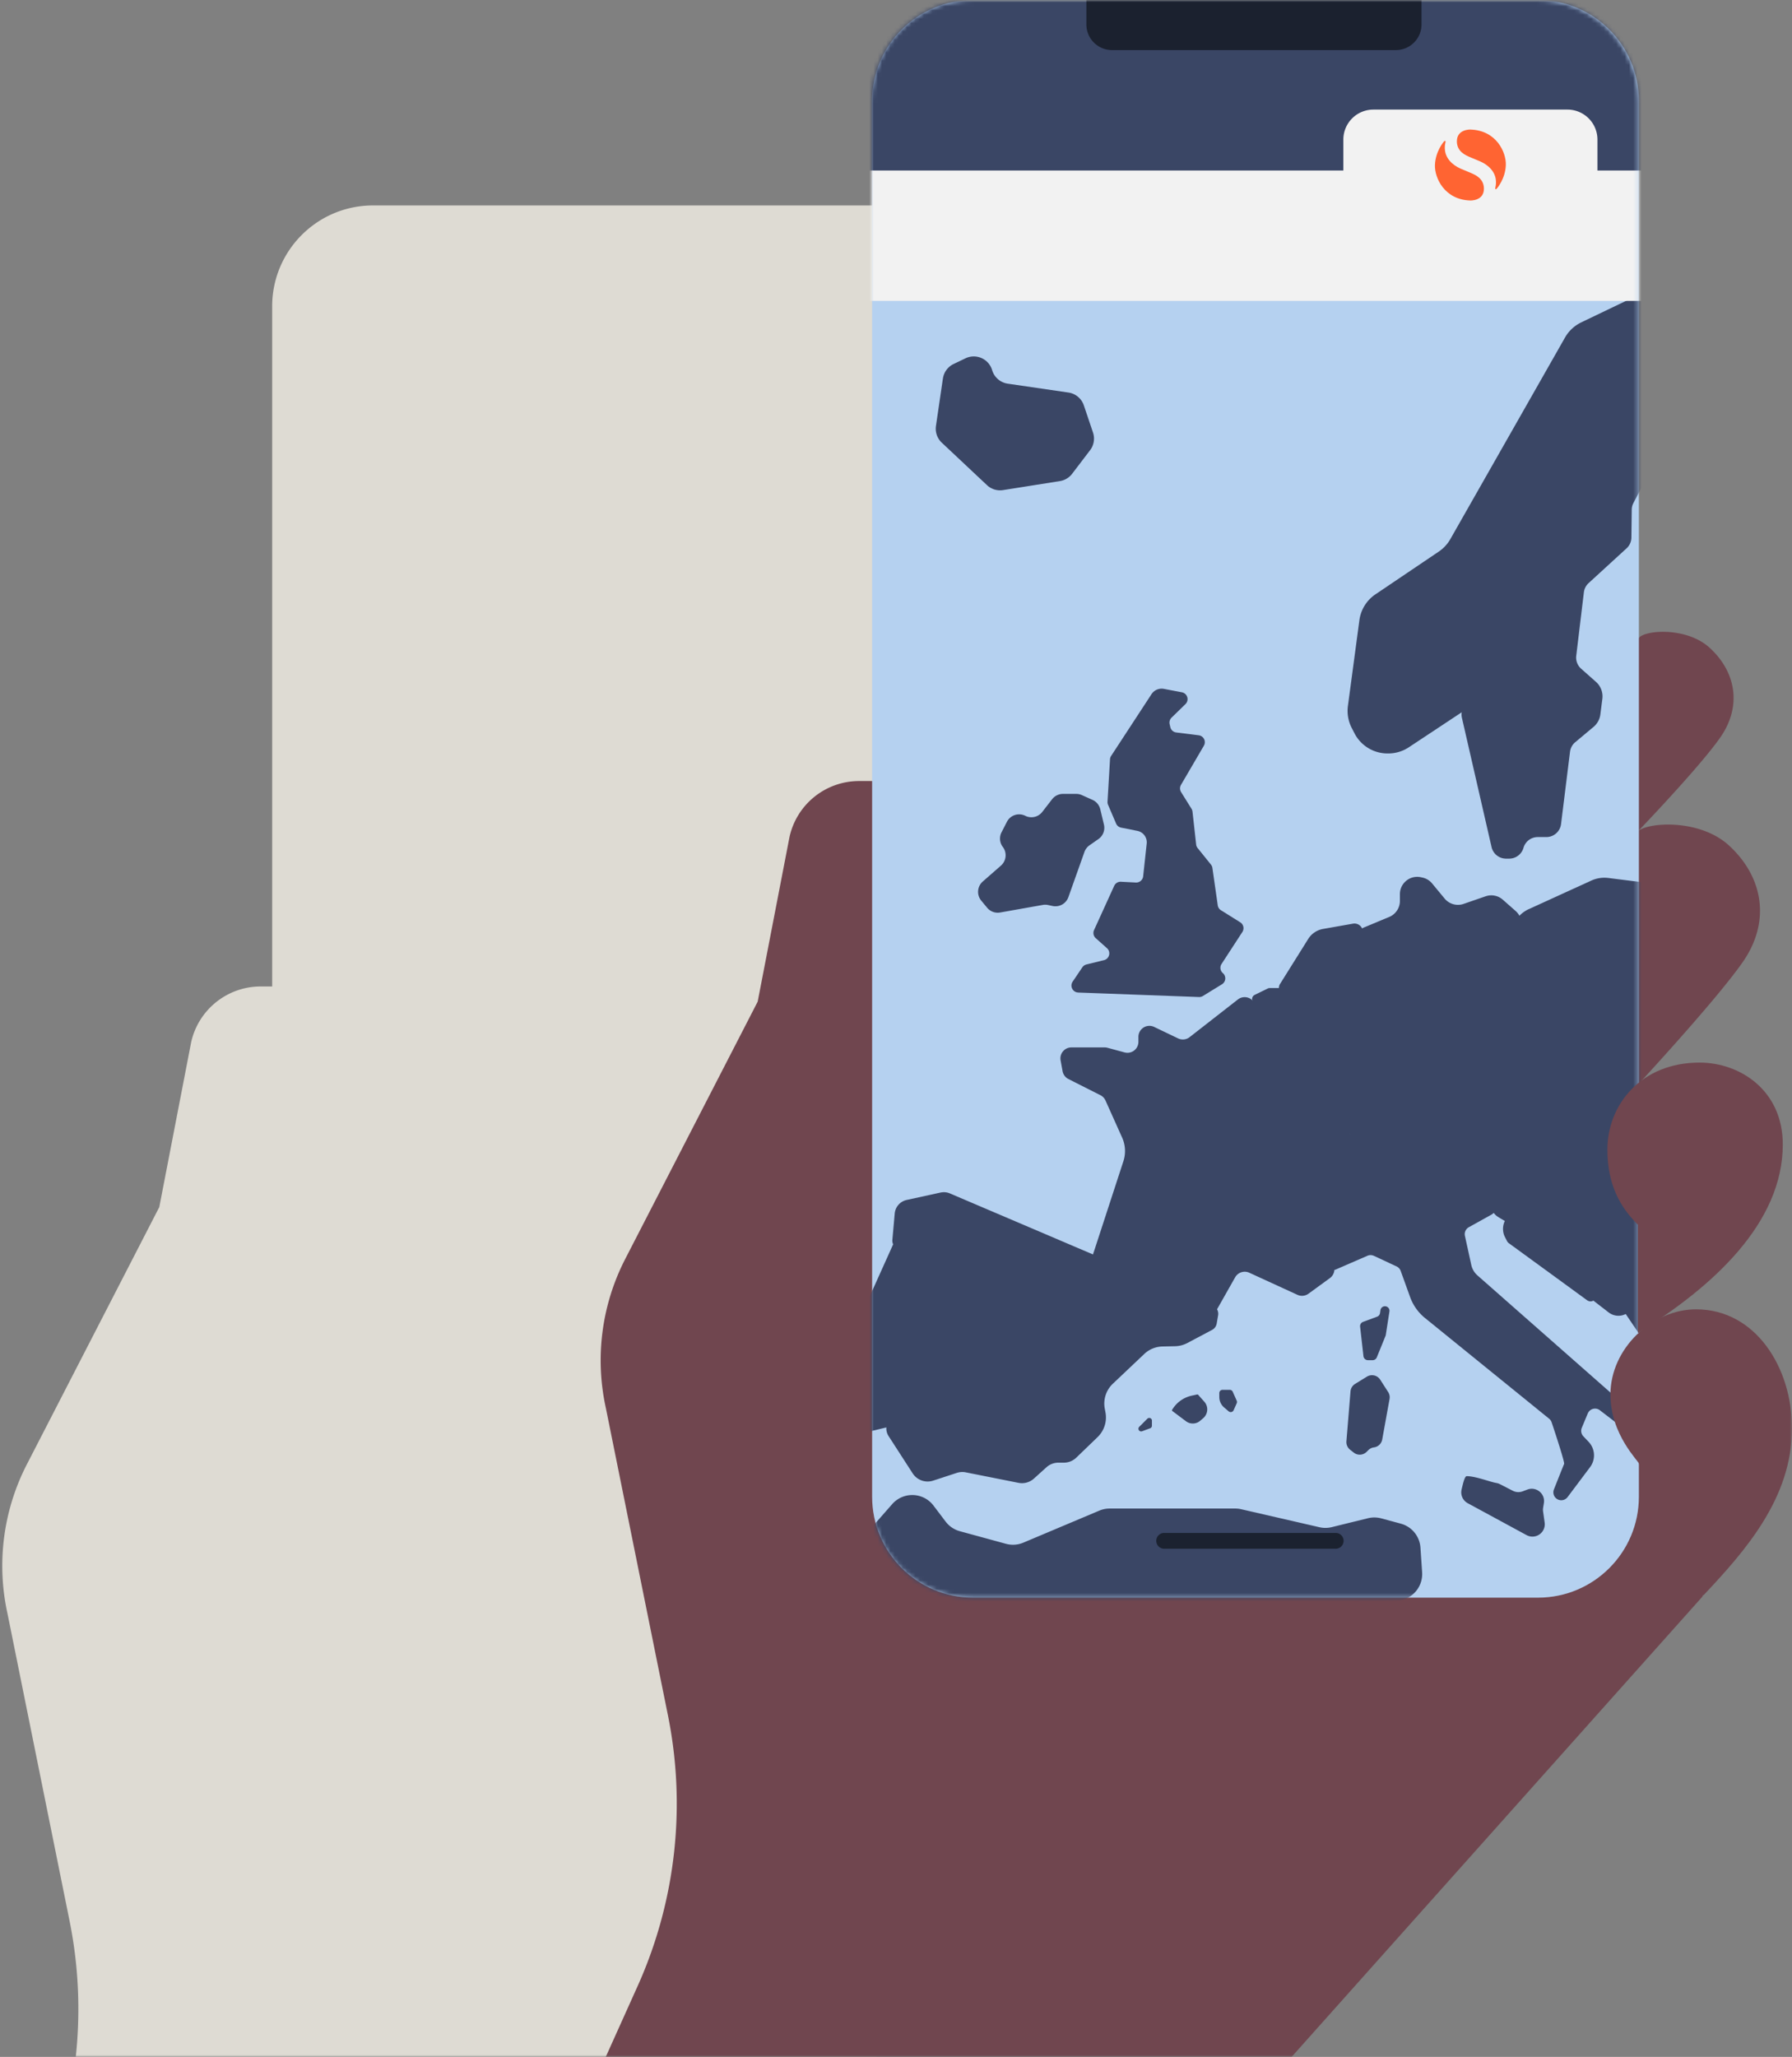 <svg width="427" height="490" xmlns="http://www.w3.org/2000/svg" xmlns:xlink="http://www.w3.org/1999/xlink"><rect width="100%" height="100%" fill="#808080" stroke="none"/><defs><path id="a" d="M0 0h710v490H0z"/><path id="c" d="M0 0h431v597H0z"/><path id="g" d="M0 0h431v597H0z"/><path d="M24.024 0H158.67c13.263 0 24.034 10.768 24.034 24.039v332.526c0 13.266-10.766 24.034-24.03 24.034H24.03C10.766 380.599 0 369.83 0 356.565V24.039C0 10.773 10.766.005 24.029.005L24.024 0Z" id="e"/></defs><g transform="translate(-164)" fill="none" fill-rule="evenodd"><mask id="b" fill="#fff"><use xlink:href="#a"/></mask><path mask="url(#b)" d="M20 39h630v451H20z"/><g mask="url(#b)"><g transform="translate(160)"><mask id="d" fill="#fff"><use xlink:href="#c"/></mask><g mask="url(#d)"><path d="m251.557 340.545.143.143v25.79c.166-.1.332-.208.498-.308-.218.195-.427.394-.636.593v-26.218h-.005Zm14.835-38.472c-5.573 0-10.192 1.619-13.747 4.24 5.966-6.505 18.902-20.815 24.028-28.17 6.765-9.705 4.856-20.335-3.29-27.794-6.778-6.21-18.712-5.622-21.56-3.48 3.86-4.05 15.224-16.11 19.505-22.254 5.193-7.45 3.727-15.611-2.525-21.337-5.815-5.327-16.571-4.136-17.018-2.051l-.232 8.565V72.976c0-13.276-10.757-24.034-24.03-24.034H92.884c-13.273 0-24.03 10.758-24.03 24.034v162.023H66.12a16.975 16.975 0 0 0-16.577 13.313l-7.585 39.242L10.4 348.849a52.806 52.806 0 0 0-4.618 35.534l14.786 73.185a106.098 106.098 0 0 1-6.906 63.802L0 551.724l117.358 45.271L267.06 429.294c.043-.11.11-.257.195-.428l.052.11c10.04-10.66 21.104-23.204 21.104-39.817 0-14.486-8.691-28.326-22.851-28.326-2.73 0-5.426.641-7.918 1.776 15.494-10.616 28.581-24.447 28.581-41.046 0-12.886-10.201-19.504-19.832-19.504" fill="#dedbd3" fill-rule="nonzero"/><path d="M390.518 340.954c0 6.718-5.174 37.119-21.365 37.119-16.192 0-113.974.874-136.004.874-9.01 0-19.567-8.01-19.567-18.323 0-9.719.77-101.857.77-128.726 2.738-5.137 3.113-43.33 1.87-45.836h-7.52a16.975 16.975 0 0 0-16.576 13.313l-7.585 39.242-31.558 61.296a52.777 52.777 0 0 0-4.614 35.533l14.787 73.185a106.098 106.098 0 0 1-6.907 63.802l-13.661 30.354 117.357 45.271 149.703-167.701c.978-2.512 13.135-22.154 5.507-18.978-7.852 3.272-24.637-27.153-24.637-20.435m3.898-143.022c3.873-4.064 15.228-16.119 19.505-22.253 5.193-7.45 3.726-15.612-2.526-21.338-5.815-5.327-16.576-4.135-17.017-2.05l-1.287 47.023s.309-.318.84-.874c-.057.1-.104.2-.128.3l-1.675 62.003s20.369-21.831 27.133-31.536c6.764-9.705 4.856-20.336-3.29-27.795-6.778-6.21-18.712-5.621-21.56-3.48" fill="#70464F" fill-rule="nonzero"/><path d="M235.836 0h134.646c13.263 0 24.033 10.768 24.033 24.039v332.526c0 13.266-10.766 24.034-24.029 24.034H235.84c-13.262 0-24.028-10.768-24.028-24.034V24.039c0-13.266 10.766-24.034 24.028-24.034L235.836 0Z" fill="#B5D1F0" fill-rule="nonzero"/><g transform="translate(211.65)"><mask id="f" fill="#fff"><use xlink:href="#e"/></mask><g fill-rule="nonzero" mask="url(#f)"><g fill="#3A4665"><path d="m141.834 168.898-13.786 9.121a8.874 8.874 0 0 1-4.89 1.472h-.184a8.853 8.853 0 0 1-7.88-4.81l-.66-1.281a8.856 8.856 0 0 1-.902-5.228l2.734-20.416a8.862 8.862 0 0 1 3.826-6.172l15.09-10.18a8.925 8.925 0 0 0 2.75-2.963l27.332-48.033a8.88 8.88 0 0 1 3.869-3.609l26.924-12.914a8.855 8.855 0 0 1 6.517-.456l1.605.508a8.864 8.864 0 0 1 4.063 14.192l-5.895 6.932-18.105 20.031a8.55 8.55 0 0 0-.86 1.12l-39.01 60.124a8.922 8.922 0 0 1-2.544 2.568l.005-.005Z"/><path d="m190.75 110.565-3.176.622a3.547 3.547 0 0 0-2.459 1.833l-3.555 6.818a3.528 3.528 0 0 0-.399 1.595l-.08 6.629a3.52 3.52 0 0 1-1.15 2.563l-9.047 8.286a3.555 3.555 0 0 0-1.125 2.184l-1.823 15.136a3.544 3.544 0 0 0 1.168 3.072l3.541 3.138a4.612 4.612 0 0 1 1.515 4.036l-.475 3.722a4.62 4.62 0 0 1-1.619 2.958l-4.367 3.652a3.557 3.557 0 0 0-1.244 2.279l-2.136 17.22a3.533 3.533 0 0 1-3.508 3.1h-2.046a3.533 3.533 0 0 0-3.398 2.57 3.538 3.538 0 0 1-3.4 2.568h-.759a3.539 3.539 0 0 1-3.446-2.744l-7.068-30.814a3.504 3.504 0 0 1-.033-1.406l7.02-39.655a3.53 3.53 0 0 1 1.999-2.592l2.06-.954a3.531 3.531 0 0 0 1.937-2.308l4.006-15.179a3.59 3.59 0 0 1 .275-.722l10.349-20.031a3.545 3.545 0 0 1 1.395-1.453l5.54-3.148a3.537 3.537 0 0 1 3.626.08l8.673 5.447a3.548 3.548 0 0 1 1.514 1.999l4.405 15.041a3.536 3.536 0 0 1-2.715 4.463l.005-.005Z"/><path d="m216.53 152.665-18.821 9.848a4.427 4.427 0 0 1-3.817.137l-6.54-2.84a4.435 4.435 0 0 1-2.66-3.826l-.915-17.358a4.422 4.422 0 0 1 .593-2.46l10.567-18.165a4.426 4.426 0 0 0-.935-5.58 4.411 4.411 0 0 1-1.372-2.16l-5.511-19.727a4.441 4.441 0 0 1 1.115-4.306l3.736-3.78a4.426 4.426 0 0 0 1.23-2.46l.882-5.93a4.424 4.424 0 0 1 4.377-3.774h1.628a4.43 4.43 0 0 1 3.58 1.823l3.322 4.568c.223.304.404.64.541.992l20.777 53.13a4.421 4.421 0 0 1-.318 3.874l-9.712 16.333a4.468 4.468 0 0 1-1.751 1.661h.004Z"/><path d="m293.758 250.786-1.647 22.795a2.06 2.06 0 0 0 1.433 2.108l10.818 3.39a2.054 2.054 0 0 0 2.668-1.961V60.774c0-1.135-.92-2.056-2.055-2.056h-27.547c-.754 0-1.452.418-1.808 1.083l-5.787 10.806c-.038.066-.066.138-.095.209l-1.704 4.259c-.712 1.785-3.266 1.7-3.859-.129l-.664-2.05c-.1-.31-.271-.59-.504-.817l-4.296-4.297a2.056 2.056 0 0 0-2.14-.484l-2.55.911a2.055 2.055 0 0 0-1.13 2.887l3.912 7.492c.09.176.209.337.347.48l3.925 4.06c1.054 1.091.603 2.91-.84 3.38l-4.6 1.495a2.04 2.04 0 0 0-1.215 1.064l-4.78 9.918c-.37.77-.228 1.69.366 2.312l2.43 2.545c.64.67.75 1.69.27 2.483l-.488.812a2.047 2.047 0 0 1-2.379.893l-7.31-2.317c-.95-.3-1.98.123-2.44 1.007l-.679 1.291c-.498.95-.18 2.118.722 2.692l4.073 2.569a2.055 2.055 0 0 1 .384 3.162 2.05 2.05 0 0 1-2.54.332l-8.25-4.976a2.01 2.01 0 0 1-.64-.607l-7.538-11.172c-1.016-1.505.275-3.49 2.06-3.172l13.068 2.327a2.053 2.053 0 0 0 2.141-.997l7.424-12.905a2.056 2.056 0 0 0-.441-2.583l-6.337-5.432a7.013 7.013 0 0 0-3.12-1.538l-25.034-5.285a7.016 7.016 0 0 0-7.296 2.987l-1.742 2.625a7.01 7.01 0 0 0-.826 6.054l3.199 9.838c.047.142.076.285.09.432l.912 9.249c.023.251.095.494.208.717l14.82 29.613c.28.555.29 1.21.029 1.78l-8.18 17.762a2.047 2.047 0 0 0-.023 1.662l2.231 5.237a2.062 2.062 0 0 1-.36 2.18l-4.387 4.88a2.04 2.04 0 0 0-.527 1.334l-.408 21.907c-.01.56.209 1.102.608 1.496l20.473 20.32c.176.177.323.385.423.613l8.482 18.745c.228.499.646.888 1.159 1.078l48.162 17.79a2.054 2.054 0 0 1 1.338 2.075l-.01-.014Z"/><path d="m201.592 182.302-4.082-5.797a3.983 3.983 0 0 1-.727-2.289v-3.304c0-1.449.788-2.778 2.056-3.476l6.256-3.452a3.942 3.942 0 0 1 2.16-.484l4.86.3a3.972 3.972 0 0 1 3.69 4.533l-.466 3.205c-.057.404-.057.807.01 1.211l1.077 6.633a3.97 3.97 0 0 1-3.916 4.61h-7.671a3.968 3.968 0 0 1-3.247-1.685v-.005Z"/><path d="m188.025 197.519.57-10.854a3.08 3.08 0 0 1 1.595-2.54l1.044-.574a3.087 3.087 0 0 1 3.067.057l3.92 2.345a1.213 1.213 0 0 0 1.648-.39l1.528-2.378c.195-.304.247-.684.138-1.026a1.22 1.22 0 0 1 .85-1.547l3.92-1.03c.219-.058.447-.053.66.009l6.086 1.814c.033.009.062.019.095.023l2.26.48a5.838 5.838 0 0 1 4.181 3.466l4.068 9.724a1.216 1.216 0 0 1-.783 1.638l-9.593 2.777a1.283 1.283 0 0 1-.38.048l-23.701-.755a1.216 1.216 0 0 1-1.178-1.282l.005-.005Z"/><path d="m186.615 209.598-.527-8.651a4.95 4.95 0 0 1 2.777-4.757l3.375-1.648a5 5 0 0 1 2.583-.484l13.059 1.092a4.921 4.921 0 0 1 1.794.503l3.783 1.88a4.96 4.96 0 0 1 2.397 6.272l-3.076 7.716a4.96 4.96 0 0 1-3.1 2.886l-10.276 3.281a4.968 4.968 0 0 1-3.988-.432l-6.337-3.67a4.952 4.952 0 0 1-2.464-3.988Z"/><path d="m201.967 214.749 7.576-2.83a4.203 4.203 0 0 0 2.625-2.99l2.198-9.482a4.205 4.205 0 0 1 1.562-2.408l4.115-3.11a4.216 4.216 0 0 1 2.815-.84l10.965.722a4.205 4.205 0 0 1 3.228 1.87l8.583 12.934a4.21 4.21 0 0 1-.18 4.905l-.689.887a4.203 4.203 0 0 0-.707 3.765l1.775 6.026a4.21 4.21 0 0 1-1.362 4.439l-4.671 3.846c-.55.456-1.21.76-1.918.888l-29.203 5.336a4.205 4.205 0 0 1-4.804-2.996l-4.486-15.872a4.212 4.212 0 0 1 2.578-5.09Z"/><path d="m205.081 236.381 4.718-4.254a4.825 4.825 0 0 1 3.238-1.244h24.541a4.834 4.834 0 0 0 4.505-3.077l.446-1.144a4.84 4.84 0 0 1 3.39-2.949l3.242-.769a4.8 4.8 0 0 0 .764-.251l3.778-1.596a4.847 4.847 0 0 1 4.828.622l10.472 8.053a4.87 4.87 0 0 0 2.492.983l22.168 2.093a4.835 4.835 0 0 1 4.239 3.661l1.694 6.88a4.822 4.822 0 0 1-.778 3.993l-5.644 7.786a4.84 4.84 0 0 1-.997 1.021l-12.086 9.14a4.84 4.84 0 0 0-1.049 6.628l1.966 2.816a4.837 4.837 0 0 1-.708 6.343l-2.596 2.364a4.836 4.836 0 0 1-6.513 0l-4.101-3.736a4.824 4.824 0 0 1-1.576-3.699 4.839 4.839 0 0 0-3.788-4.848l-1.87-.413a4.83 4.83 0 0 0-5.07 2.037l-7.358 11.034a4.828 4.828 0 0 1-4.794 2.09l-9.423-1.53a4.835 4.835 0 0 1-3.655-2.834l-3.679-8.408a4.832 4.832 0 0 0-4.756-2.887l-21.903 1.49a4.838 4.838 0 0 1-5.027-3.679l-2.99-12.283a4.832 4.832 0 0 1 1.006-4.264l12.423-14.709c.142-.166.294-.323.456-.47l-.005.01Z"/><path d="m200.201 270.058 4.011-3.694a2.724 2.724 0 0 1 2.037-.717l9.683.665c.56.038 1.12-.1 1.605-.39l5.943-3.603a2.735 2.735 0 0 1 3.342.399l8.867 8.816c.351.347.598.784.721 1.263l2.474 9.738a2.725 2.725 0 0 0 3.46 1.933l1.41-.442a2.732 2.732 0 0 1 3.546 2.607c0 .893-.437 1.728-1.168 2.24l-1.808 1.264a2.725 2.725 0 0 0-1.107 1.657l-1.215 5.55a2.73 2.73 0 0 1-1.742 1.985l-22.86 8.247a2.727 2.727 0 0 1-2.132-.119l-15.31-7.53a2.703 2.703 0 0 1-1.077-.95l-10.48-15.948a2.73 2.73 0 0 1 .536-3.599l11.26-9.367.004-.005Z"/><path d="M205.138 299.618h1.082c.75 0 1.405.499 1.605 1.225l.123.447a1.665 1.665 0 0 0 1.638 1.225l15.005-.276a1.662 1.662 0 0 0 1.001-.356l6.494-5.113a1.654 1.654 0 0 1 1.03-.356h8.677c.921 0 1.667.745 1.667 1.666v2.327c0 .688-.423 1.305-1.068 1.557l-.66.252a1.666 1.666 0 0 0-1.03 1.206l-1.244 5.806c-.11.504.024 1.03.356 1.425l.873 1.035a1.665 1.665 0 0 1-.655 2.62c-.38.153-.797.157-1.182.024l-1.167-.417a1.663 1.663 0 0 0-1.99.712l-3.123 5.227a.768.768 0 0 0-.047.086l-2.132 4.097a1.663 1.663 0 0 1-1.315.888l-20.549 2.032a1.663 1.663 0 0 1-1.742-1.13l-4.339-13.028c-.076-.223-.1-.46-.076-.693l1.12-10.982a1.664 1.664 0 0 1 1.657-1.496l-.01-.01Z"/><path d="m192.934 337.36 7.822 12.53c.186.294.508.474.855.474h8.05c.252 0 .499.095.684.266.77.708.086 1.975-.93 1.724l-2.312-.58a1 1 0 0 0-.854.176l-4.391 3.333a1.011 1.011 0 0 0-.261 1.315l4.808 8.181a.992.992 0 0 0 .665.475l7.875 1.652a1.01 1.01 0 0 0 1.168-1.296l-1.562-4.914a1.01 1.01 0 0 1 .712-1.282l.873-.223c.65-.166.96-.912.622-1.491l-1.42-2.412a1.009 1.009 0 0 1 .547-1.467l.992-.337a.99.99 0 0 1 .897.128l1.61 1.116a1.01 1.01 0 0 0 1.585-.831v-5.683c0-.266-.105-.523-.295-.713l-11.179-11.181a1.012 1.012 0 0 1-.26-.969l.44-1.695a1.006 1.006 0 0 1 1.477-.622l3.546 2.028c.39.223.874.161 1.196-.147l2.127-2.018c.323-.309.408-.788.209-1.187l-.37-.731a1.01 1.01 0 0 1 .683-1.44l12-2.686a1 1 0 0 0 .731-.656l2.08-5.968a1.01 1.01 0 0 0-.955-1.343h-.527c-.384 0-.73.218-.902.56l-1.466 2.934a1.01 1.01 0 0 1-1.087.541l-9.319-1.747a1.032 1.032 0 0 0-.417.01l-11.962 2.825c-.057.014-.11.033-.162.052l-12.968 5.507a1.004 1.004 0 0 0-.613.898l-.19 6.329c-.004.2.048.394.152.565h-.004Z"/><path d="m197.353 329.725 9.84-2.64a2.783 2.783 0 0 0 2.022-2.24l.755-4.682a2.778 2.778 0 0 0-.888-2.512l-5.012-4.491a2.774 2.774 0 0 0-3.584-.105l-7.163 5.707a2.775 2.775 0 0 0-.96 2.868l1.577 6.106a2.778 2.778 0 0 0 3.408 1.99h.005Z"/><path d="m186.611 319.436 1.357 3.105c.147.342.21.713.171 1.083l-.968 10.118c-.062.66.175 1.31.645 1.77l2.777 2.717c1.125 1.101 3.015.683 3.57-.793l2.046-5.422a2.175 2.175 0 0 0-.114-1.795l-1.96-3.694a2.18 2.18 0 0 1-.247-1.22l.655-7.279a2.176 2.176 0 0 0-.689-1.795l-1.362-1.262a2.183 2.183 0 0 0-2.881-.081l-2.402 1.994a2.184 2.184 0 0 0-.608 2.554h.01Z"/><path d="m191.144 316.084 2.146 2.797a2.574 2.574 0 0 0 3.308.674l3.147-1.78a2.572 2.572 0 0 0 .774-3.808l-2.905-3.784a2.57 2.57 0 0 0-3.456-.58l-.769.508c-.26.171-.489.394-.674.646l-1.619 2.255c-.66.921-.64 2.165.048 3.063v.01Z"/><path d="m178.911 311.825 5.616 8.286c.29.427.811.631 1.31.512l.465-.109c.465-.11.826-.475.93-.945l.66-3a1.24 1.24 0 0 1 1.629-.903 1.242 1.242 0 0 0 1.471-.517l3.47-5.588a1.246 1.246 0 0 0-.45-1.743l-9.234-5.128a1.245 1.245 0 0 0-1.68.466l-4.234 7.354a1.24 1.24 0 0 0 .047 1.315Z"/><path d="m183.269 307.139 7.856 3.794c.517.247 1.11.29 1.652.104l1.068-.356a2.199 2.199 0 0 1 2.269.55l5.559 5.703a2.202 2.202 0 0 0 3.693-.935l1.875-6.619a2.202 2.202 0 0 0-.75-2.326l-1.605-1.273a2.208 2.208 0 0 1-.778-2.231l.85-3.618a2.2 2.2 0 0 0-.542-2.018l-.783-.826a2.194 2.194 0 0 0-1.6-.689h-.508a2.203 2.203 0 0 1-1.775-.897l-9.55-13.014a2.198 2.198 0 0 0-2.298-.836l-7.586 1.857a2.202 2.202 0 0 0-1.647 2.511l3.375 19.505a2.23 2.23 0 0 0 1.21 1.61l.015.004Zm-26.602-90.576 14.853-6.785a7.53 7.53 0 0 1 4.068-.622l20.146 2.536a7.523 7.523 0 0 1 6.086 4.766l2.886 7.512c.247.64.403 1.315.47 2.003l1.429 15.317a7.524 7.524 0 0 1-1.178 4.79l-4.998 7.73a7.517 7.517 0 0 1-6.845 3.419l-19.4-1.358a7.536 7.536 0 0 1-3.105-.916l-17.697-9.738a7.535 7.535 0 0 1-3.778-7.953l2.781-15.212a7.525 7.525 0 0 1 4.277-5.494l.005.005Z"/><path d="m176.419 254.489 19.956 1.206c.65.038 1.282.257 1.818.627l.451.309a3.6 3.6 0 0 1 1.362 4.145l-1.666 4.795-25.804 8.138-6.46-3.642.57-8.855 9.778-6.723h-.005Z"/><path d="M170.728 269.426h7.946a4.06 4.06 0 0 0 2.198-.65l8.862-5.74a4.043 4.043 0 0 1 3.3-.494l6.355 1.804a4.043 4.043 0 0 1 2.435 5.84l-5.966 10.816a4.04 4.04 0 0 1-2.06 1.809l-12.684 4.985a4.035 4.035 0 0 1-2.222.209L165.8 285.55a4.042 4.042 0 0 1-3.266-3.48l-.384-3.12a4.04 4.04 0 0 1 1.03-3.218l4.571-4.99a4.036 4.036 0 0 1 2.977-1.31v-.006Zm12.38 25.853.545.46a3.822 3.822 0 0 1 1.353 2.92v7.735a3.838 3.838 0 0 1-1.106 2.692l-3.19 3.224a3.823 3.823 0 0 1-5.055.337l-4.187-3.234a3.948 3.948 0 0 1-.726-.735l-8.065-10.797a3.824 3.824 0 0 1 .304-4.938l.977-1.016a3.817 3.817 0 0 1 3.727-1.054l13.918 3.632a3.782 3.782 0 0 1 1.504.783v-.01Z"/><path d="m151.417 289.885-.475.95a4.306 4.306 0 0 0 .029 3.898l.484.935c.1.195.247.361.423.49l18.636 13.583c1.196.869 2.753-.451 2.093-1.77a1.59 1.59 0 0 0-.185-.281l-9.133-10.773a1.413 1.413 0 0 1-.085-1.714l1.315-1.9a1.413 1.413 0 0 1 1.414-.583l16.268 3a1.416 1.416 0 0 0 1.562-.854l.787-1.928c.18-.441.129-.94-.142-1.334l-2.81-4.088a1.424 1.424 0 0 0-1.11-.612l-7.344-.271a1.398 1.398 0 0 1-1.016-.49l-2.91-3.38a1.4 1.4 0 0 0-1.068-.489h-3.323c-.242 0-.48.062-.693.18l-12.147 6.833a1.386 1.386 0 0 0-.57.598Z"/><path d="m149.4 289.961 1.3.77a3.882 3.882 0 0 0 1.966.536h5.796a3.858 3.858 0 0 0 3.275-1.814l3.74-5.968a3.868 3.868 0 0 0 .171-3.803l-.237-.465a3.864 3.864 0 0 0-4.562-1.952l-10.33 3.11a3.87 3.87 0 0 0-2.729 3.3l-.265 2.55a3.863 3.863 0 0 0 1.88 3.731l-.005.005Zm5.245-48.661 21.404 9.557a4.098 4.098 0 0 1 1.187 6.68l-9.513 7.075-20.583.964-6.693-13.01 4.51-6.993 9.693-4.269-.005-.004Z"/><path d="M148.199 264.284h6.27a3.742 3.742 0 0 0 2.749-1.196l.636-.684a3.771 3.771 0 0 1 3.403-1.14l5.156.912a3.766 3.766 0 0 1 2.985 2.754l.712 2.735c.242.921.124 1.9-.327 2.735l-3.646 6.766a3.755 3.755 0 0 1-1.851 1.68l-8.948 3.765c-.46.195-.959.295-1.462.295h-7.647c-.27 0-.546-.029-.812-.09l-18.157-4.003a3.765 3.765 0 0 1-2.92-3.181l-.294-2.213a3.767 3.767 0 0 1 2.853-4.154l20.412-4.89c.285-.067.58-.105.878-.105l.01.014Zm-50.82-29.912 6.692-10.692a5.247 5.247 0 0 1 3.537-2.383l7.13-1.259c1.438-.251 2.658 1.064 2.293 2.479l-2.232 8.646a1.939 1.939 0 0 1-.28.612l-6.014 8.646a1.905 1.905 0 0 1-2.411.618l-7.947-3.95a1.914 1.914 0 0 1-.769-2.721v.004Z"/><path d="m91.288 237.022 3.152-1.539c.142-.07.299-.104.46-.104h6.874c1.434 0 2.763.75 3.503 1.975l4.814 7.953c.19.318.204.712.028 1.04l-3.565 9.268c-.346.645-1.647-1.069-2.131-1.62L90.961 238.66a1.048 1.048 0 0 1 .327-1.633v-.005Zm20.502 33.045h10.58c1.7 0 3.167 1.183 3.523 2.844l.166.779a4.277 4.277 0 0 0 2.74 3.12l8.107 2.896-10.026 5.137-18.65 1.605-5.326-9.263 8.881-7.118h.005Z"/><path d="m108.884 284.653 17.45-1.852a8.236 8.236 0 0 0 3.632-1.291l6.147-4.017a1.876 1.876 0 0 1 1.685-.19l10.258 3.813a1.881 1.881 0 0 1 1.215 1.975l-.536 4.8a1.87 1.87 0 0 1-.959 1.439l-5.44 3.024a1.89 1.89 0 0 0-.925 2.051l1.519 6.932a4.675 4.675 0 0 0 1.476 2.502l36.029 31.726a1.88 1.88 0 0 1 .622 1.667l-.114.826c-.195 1.434-1.866 2.122-3.01 1.244l-4.367-3.348a1.885 1.885 0 0 0-2.886.774l-1.42 3.414a1.884 1.884 0 0 0 .376 2.018l1.253 1.32a4.677 4.677 0 0 1 .346 6.025l-5.359 7.136a1.879 1.879 0 0 1-2.14.641 1.881 1.881 0 0 1-1.116-2.464c.878-2.222 2.274-5.736 2.425-6.063.19-.413-2.278-7.868-2.966-9.919a1.876 1.876 0 0 0-.598-.864l-29.593-24a11.371 11.371 0 0 1-3.527-4.962l-2.254-6.248a1.904 1.904 0 0 0-.974-1.069l-5.406-2.52a1.872 1.872 0 0 0-1.548-.02l-7.467 3.248a1.882 1.882 0 0 1-2.63-1.615l-.863-14.144a1.886 1.886 0 0 1 1.68-1.989h-.014Z"/><path d="m52.943 298.365 7.091-21.736a7.82 7.82 0 0 0-.299-5.622l-3.968-8.845a2.64 2.64 0 0 0-1.206-1.263l-7.623-3.85a2.619 2.619 0 0 1-1.396-1.866l-.47-2.579a2.616 2.616 0 0 1 2.573-3.086h7.918c.232 0 .46.029.683.09l4.068 1.102a2.616 2.616 0 0 0 3.3-2.526v-1.187a2.618 2.618 0 0 1 2.615-2.616c.39 0 .779.086 1.13.256l5.71 2.735a2.615 2.615 0 0 0 2.74-.299l11.506-8.978a2.617 2.617 0 0 1 3.46.213l14.84 14.857c.241.242.53.437.844.565l9.261 3.855a2.615 2.615 0 0 1 1.486 3.214l-2.744 8.566a2.58 2.58 0 0 1-.792 1.191l-6.964 5.945a2.613 2.613 0 0 0-.39 3.566l2.493 3.304a2.6 2.6 0 0 1 .522 1.43l.978 17.41a2.624 2.624 0 0 1-1.073 2.265l-5.103 3.717c-.764.556-1.77.66-2.634.261l-11.464-5.26a2.62 2.62 0 0 0-3.37 1.087l-4.268 7.54a2.616 2.616 0 0 1-3.37 1.087l-24.708-11.352a2.62 2.62 0 0 1-1.395-3.191h.019Zm-46.966-3.727L-6.086 321.43c-.2.442-.3.922-.3 1.401v5.185c0 .337-.047.67-.146.992l-1.985 6.58a3.436 3.436 0 0 0 2.06 4.198l3.314 1.268c.55.209 1.149.275 1.732.19l6.741-1.634 17.022-34.365-1.927-7.065-14.45-3.533v-.01Z"/><path d="m16.486 284.088-8.098 1.771a3.634 3.634 0 0 0-2.843 3.233l-.56 6.3a1.958 1.958 0 0 0 1.452 2.066l10.215 2.673a2.866 2.866 0 0 1 2.132 3.001l-.228 2.863a3.93 3.93 0 0 1-.342 1.315L3.845 338.908a3.341 3.341 0 0 0 .238 3.2l5.739 8.883a4.246 4.246 0 0 0 4.889 1.728l5.625-1.842a4.238 4.238 0 0 1 2.15-.128l12.551 2.497a4.255 4.255 0 0 0 3.674-1.011l2.986-2.697a4.253 4.253 0 0 1 2.844-1.097h1.31a4.26 4.26 0 0 0 2.948-1.187l5.083-4.9a6.504 6.504 0 0 0 1.885-5.858l-.176-.96a6.507 6.507 0 0 1 1.928-5.901l7.495-7.094a6.496 6.496 0 0 1 4.324-1.775l3.024-.067a6.487 6.487 0 0 0 2.896-.755l5.91-3.129a2.12 2.12 0 0 0 1.096-1.514l.342-1.975a2.126 2.126 0 0 0-1.258-2.312l-62.654-26.712a3.65 3.65 0 0 0-2.203-.21l-.005-.004Zm32.782-47.64c7.277.265 25.539.949 28.786 1.068.327.014.65-.072.925-.247l4.538-2.787a1.659 1.659 0 0 0 .214-2.673 1.657 1.657 0 0 1-.309-2.166l4.96-7.62a1.657 1.657 0 0 0-.512-2.312l-4.59-2.868a1.677 1.677 0 0 1-.764-1.173l-1.272-8.902a1.693 1.693 0 0 0-.352-.807l-3.166-3.927a1.645 1.645 0 0 1-.356-.86l-.869-7.814a1.681 1.681 0 0 0-.242-.698l-2.478-3.97a1.657 1.657 0 0 1-.023-1.718l5.45-9.325a1.662 1.662 0 0 0-1.23-2.488l-5.35-.67a1.66 1.66 0 0 1-1.41-1.267l-.161-.693a1.666 1.666 0 0 1 .455-1.572l3.304-3.219c.964-.935.47-2.569-.85-2.82l-4.281-.812a2.882 2.882 0 0 0-2.953 1.258L57.11 180.08a1.649 1.649 0 0 0-.265.812l-.594 10.09c-.014.255.029.512.133.75l1.908 4.458c.214.503.665.868 1.201.973l3.878.774a2.777 2.777 0 0 1 2.217 3.024l-.845 7.796a1.664 1.664 0 0 1-1.737 1.482l-3.565-.185a1.664 1.664 0 0 0-1.595.968l-4.804 10.545a1.66 1.66 0 0 0 .404 1.928l2.672 2.383c.997.888.589 2.536-.712 2.854l-4.177 1.025c-.399.1-.75.342-.983.684l-2.302 3.41c-.726 1.077.01 2.54 1.31 2.587l.014.01Z"/><path d="m43.05 190.392-2.35 3.03a3.273 3.273 0 0 1-4.049.92 3.267 3.267 0 0 0-4.372 1.43l-1.285 2.506a3.284 3.284 0 0 0 .27 3.432l.072.1a3.27 3.27 0 0 1-.485 4.401l-4.324 3.785a3.273 3.273 0 0 0-.365 4.553l1.405 1.695a3.274 3.274 0 0 0 3.09 1.135l10.177-1.805a3.205 3.205 0 0 1 1.258.024l1.063.228a3.276 3.276 0 0 0 3.77-2.103l3.825-10.764a3.28 3.28 0 0 1 1.206-1.586l2.136-1.495a3.27 3.27 0 0 0 1.306-3.443l-.874-3.655a3.283 3.283 0 0 0-1.842-2.227l-2.549-1.144a3.26 3.26 0 0 0-1.338-.285h-3.157c-1.011 0-1.965.47-2.587 1.267Zm81.115 83.293 18.276-2.003a4.118 4.118 0 0 0 2.715-1.453l3.55-4.24a4.127 4.127 0 0 0-.82-6.049l-2.569-1.77a4.12 4.12 0 0 1-1.704-2.593l-.626-3.153a4.131 4.131 0 0 1 2.368-4.577l9.983-4.449a4.128 4.128 0 0 0 2.402-4.373l-2.877-19.495a4.145 4.145 0 0 0-1.353-2.497l-3.076-2.711a4.132 4.132 0 0 0-4.077-.807l-5.255 1.813a4.126 4.126 0 0 1-4.524-1.267l-2.98-3.6a4.132 4.132 0 0 0-2.317-1.405l-.37-.08c-2.569-.551-4.99 1.41-4.99 4.035v1.615a4.135 4.135 0 0 1-2.544 3.812l-5.938 2.47a4.129 4.129 0 0 0-2.435 2.867l-1.424 6.063a4.026 4.026 0 0 1-.641 1.425l-5.317 7.587a4.129 4.129 0 0 0-.17 4.472l.545.926a4.129 4.129 0 0 1-.085 4.344l-.912 1.406a4.13 4.13 0 0 0 1.723 5.987l3.87 1.804a4.127 4.127 0 0 1 2.316 4.487l-1.054 5.773a4.13 4.13 0 0 0 3.513 4.834l5.8.779c.333.042.665.047.997.014v.01Zm36.062 84.39-.18 1.097a2.93 2.93 0 0 0-.01.888l.375 2.649a2.9 2.9 0 0 1-.19 1.515 2.935 2.935 0 0 1-4.12 1.476l-14.027-7.606a2.937 2.937 0 0 1-1.457-3.252c.38-1.634.76-3.186 1.22-3.186 2.145 0 5.52 1.367 7.068 1.624.299.052.589.147.854.284l3.053 1.567c.74.38 1.604.428 2.383.133l1.091-.413c2.118-.807 4.31.992 3.94 3.229v-.005Zm-42.162-30.13-2.82 1.733a2.312 2.312 0 0 0-1.096 1.785l-.973 11.884a2.324 2.324 0 0 0 .873 2.008l.87.684c.92.726 2.244.65 3.075-.18l.394-.395c.36-.36.83-.593 1.339-.66a2.313 2.313 0 0 0 1.98-1.884l1.746-9.639a2.314 2.314 0 0 0-.332-1.666l-1.894-2.944a2.32 2.32 0 0 0-3.162-.722v-.004Zm-1.628-11.908.798 7.032c.061.546.522.959 1.072.959h1.106c.442 0 .836-.266 1.002-.675l2.08-5.118a1.12 1.12 0 0 0 .066-.242l.864-5.57a1.079 1.079 0 0 0-1.068-1.243 1.08 1.08 0 0 0-1.069.92l-.104.708a1.08 1.08 0 0 1-.693.855l-3.351 1.24c-.466.17-.755.64-.698 1.134h-.005ZM17.027 90.168l-1.656 11.296a4.574 4.574 0 0 0 1.39 3.993l10.763 10.113a4.556 4.556 0 0 0 3.84 1.182l13.538-2.146a4.578 4.578 0 0 0 2.92-1.743l4.272-5.607a4.568 4.568 0 0 0 .693-4.23l-2.179-6.458a4.563 4.563 0 0 0-3.665-3.057l-14.469-2.113a4.567 4.567 0 0 1-3.717-3.22c-.802-2.691-3.816-4.03-6.347-2.82l-2.829 1.354a4.57 4.57 0 0 0-2.549 3.456h-.005Zm201.83 279.824-1.453 1.016a1.958 1.958 0 0 0-.503 2.702l.175.261c.366.541.973.869 1.628.869h20.987a1.96 1.96 0 0 0 1.96-1.961c0-1.595-1.809-2.521-3.104-1.59l-.437.313a1.974 1.974 0 0 1-1.415.351l-16.443-2.288a1.976 1.976 0 0 0-1.39.332l-.006-.005Zm-147.15-33.848 3.237 2.427a2.707 2.707 0 0 0 3.385-.11l.726-.622a2.748 2.748 0 0 0 .266-3.912l-1.48-1.662a.233.233 0 0 0-.224-.071l-1.286.28a7.207 7.207 0 0 0-4.68 3.371.231.231 0 0 0 .06.304l-.004-.005Zm-4.875 2.284v1.216c0 .27-.166.508-.418.603l-1.927.712a.642.642 0 0 1-.864-.603.64.64 0 0 1 .19-.456l1.927-1.928a.643.643 0 0 1 1.097.456h-.005Zm16.054-6.576v.95a3.27 3.27 0 0 0 1.144 2.483l1.082.926a.76.76 0 0 0 1.187-.266l.736-1.652a.775.775 0 0 0 0-.618l-.95-2.131a.76.76 0 0 0-.693-.451h-1.746a.762.762 0 0 0-.76.76ZM-20.606 372.11l14.146-2.806a6.347 6.347 0 0 0 3.541-2.042l7.866-8.95a6.36 6.36 0 0 1 4.775-2.16c1.989 0 3.864.93 5.065 2.516l2.886 3.808a6.358 6.358 0 0 0 3.39 2.294l10.984 3a6.356 6.356 0 0 0 4.148-.275l18.105-7.63a6.404 6.404 0 0 1 2.469-.499h29.89c.48 0 .96.053 1.425.162l18.67 4.292a6.356 6.356 0 0 0 2.943-.024l8.615-2.117a6.367 6.367 0 0 1 3.176.038l4.642 1.253c2.62.708 4.5 3 4.686 5.707l.398 5.869a6.364 6.364 0 0 1-6.209 6.794l-139.027 2.934a6.357 6.357 0 0 1-6.494-6.356v-4.425"/></g><path fill="#F2F2F2" d="M-7.092 0h194.599v71.684H-7.092z"/><path fill="#3A4665" d="M-21.29 0h231.008v40.619H-21.29z"/></g></g><path d="M394.586 348.783c0-.646-6.85-6.894-6.85-16.566 0-11.01 9.974-20.306 20.412-20.306 14.16 0 22.852 13.84 22.852 28.326 0 16.613-11.065 29.157-21.11 39.816" fill="#70464F" fill-rule="nonzero"/><path d="M394.283 317.551v-25.8c-4.225-4.145-7.273-9.582-7.273-17.876 0-10.74 8.065-20.744 21.964-20.744 9.637 0 19.833 6.619 19.833 19.505 0 18.692-16.6 33.88-34.539 44.91" fill="#70464F" fill-rule="nonzero"/></g><path d="M322.315 368.947H281.4a1.886 1.886 0 0 1-1.884-1.885c0-1.04.845-1.884 1.884-1.884h40.914a1.885 1.885 0 0 1 0 3.769Z" fill="#1B2230" fill-rule="nonzero"/><mask id="h" fill="#fff"><use xlink:href="#g"/></mask><path d="M336.608 11.932h-67.634a6.109 6.109 0 0 1-6.11-6.111V0h79.858v5.821a6.109 6.109 0 0 1-6.11 6.11" fill="#1B212F" fill-rule="nonzero" mask="url(#h)"/><path d="M331.239 26.104h46.254a7.154 7.154 0 0 1 7.149 7.15v8.495h-60.547v-8.494a7.154 7.154 0 0 1 7.149-7.15h-.005Z" fill="#F2F2F2" fill-rule="nonzero"/><path d="M348.276 35.467c-.034-.793.07-1.177.133-1.481.061-.242.076-.342-.053-.418-.128-.071-.308.17-.308.17s-2.008 2.26-2.127 5.575c-.109 3.029 2.25 8.276 8.435 8.451 0 0 3.233.128 3.233-2.801 0-2.44-2.032-3.31-3.19-3.798-1.353-.57-2.373-.993-2.373-.993-1.885-.83-3.65-2.421-3.746-4.71m6.1-4.6s-3.232-.129-3.232 2.8c0 2.441 2.031 3.31 3.19 3.8 1.352.569 2.373.991 2.373.991 1.884.831 3.65 2.422 3.745 4.71.033.793-.071 1.178-.133 1.482-.061.242-.076.342.053.418.128.07.308-.171.308-.171s2.008-2.26 2.127-5.574c.109-3.03-2.25-8.276-8.436-8.452" fill="#FF6432" fill-rule="nonzero"/></g></g></g></svg>